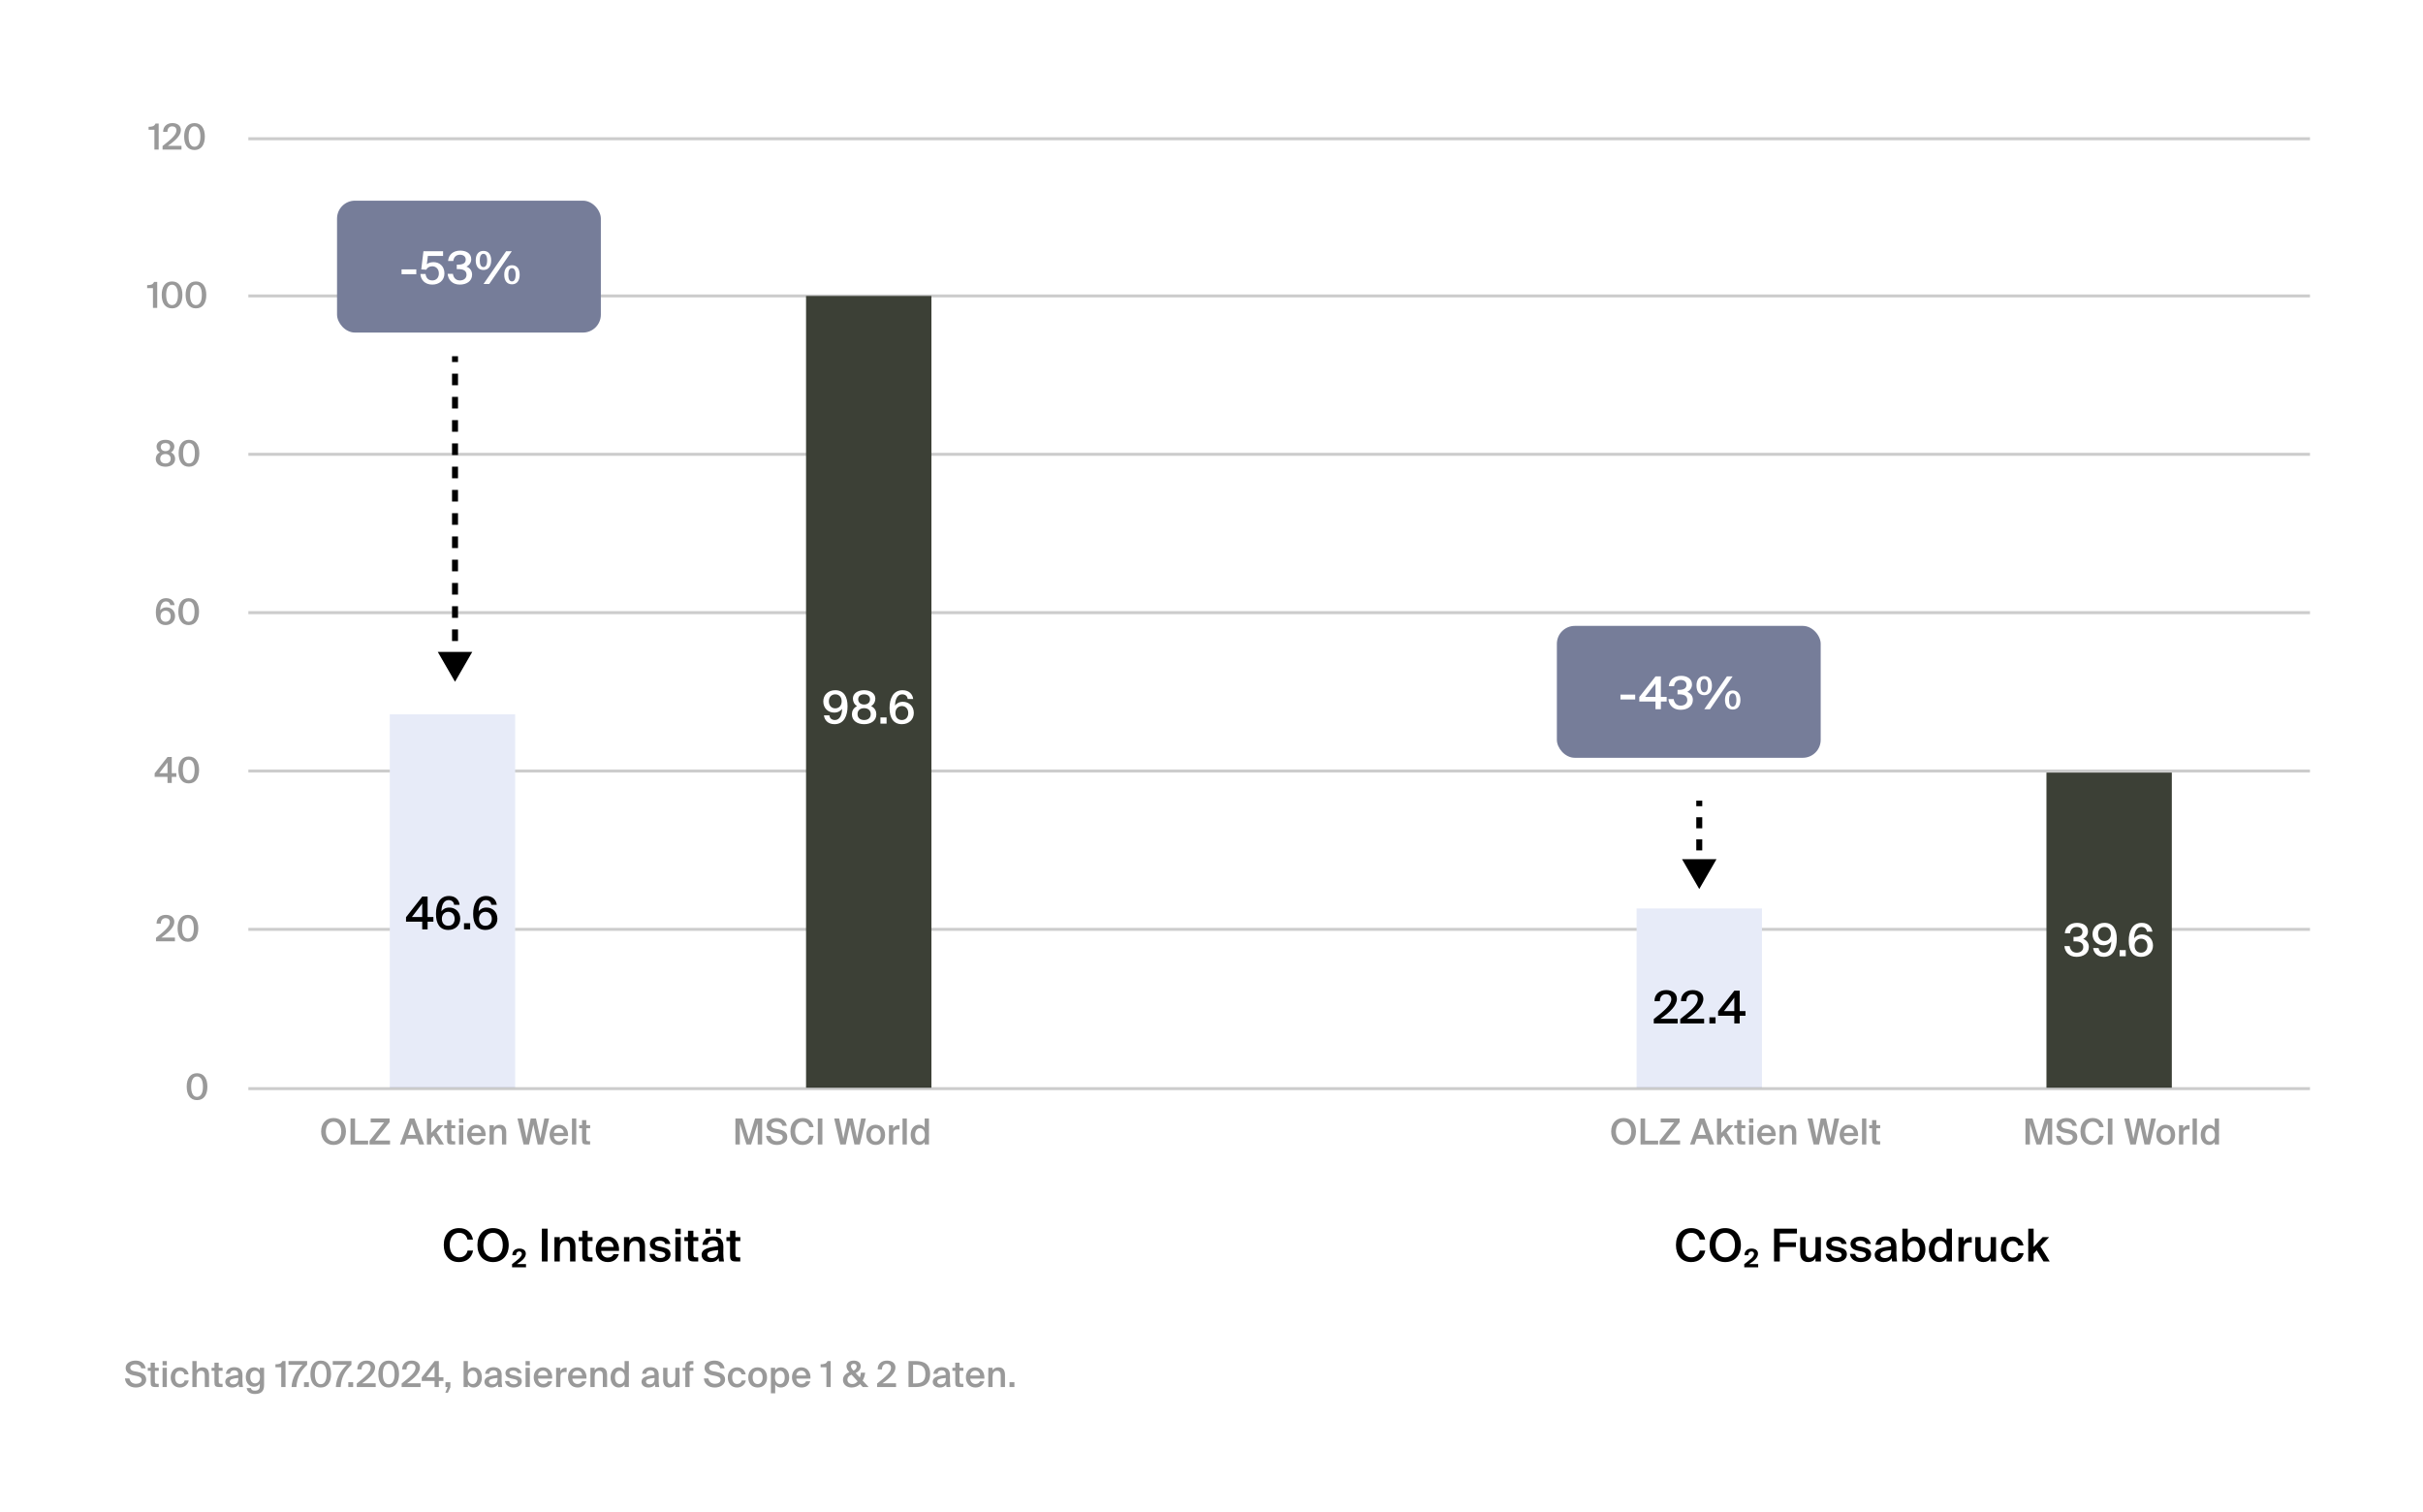 <svg width="811" height="506" viewBox="0 0 811 506" fill="none" xmlns="http://www.w3.org/2000/svg">
<rect width="811" height="506" fill="white"/>
<path opacity="0.4" d="M53.111 50.055H51.682V43.431H49.739V42.447C50.998 42.411 51.611 42.303 52.054 41.355H53.111V50.055ZM57.712 41.199C59.32 41.199 60.544 42.027 60.544 43.503C60.544 45.303 58.816 46.983 56.188 48.807H60.748V50.055H54.412V48.879C57.316 46.611 59.056 45.075 59.056 43.623C59.056 42.783 58.504 42.291 57.652 42.291C56.824 42.291 56.032 42.783 56.032 44.139H54.604C54.58 42.387 55.804 41.199 57.712 41.199ZM65.094 49.107C66.354 49.107 67.074 47.895 67.074 45.699C67.074 43.503 66.354 42.291 65.094 42.291C63.846 42.291 63.126 43.503 63.126 45.699C63.126 47.895 63.846 49.107 65.094 49.107ZM65.094 50.211C62.778 50.211 61.638 48.375 61.638 45.699C61.638 43.035 62.778 41.199 65.094 41.199C67.422 41.199 68.562 43.035 68.562 45.699C68.562 48.375 67.422 50.211 65.094 50.211Z" fill="black"/>
<path opacity="0.4" d="M52.624 103.055H51.196V96.431H49.252V95.447C50.512 95.411 51.124 95.303 51.568 94.355H52.624V103.055ZM57.586 102.107C58.846 102.107 59.566 100.895 59.566 98.699C59.566 96.503 58.846 95.291 57.586 95.291C56.337 95.291 55.617 96.503 55.617 98.699C55.617 100.895 56.337 102.107 57.586 102.107ZM57.586 103.211C55.27 103.211 54.13 101.375 54.13 98.699C54.13 96.035 55.27 94.199 57.586 94.199C59.913 94.199 61.053 96.035 61.053 98.699C61.053 101.375 59.913 103.211 57.586 103.211ZM65.581 102.107C66.841 102.107 67.561 100.895 67.561 98.699C67.561 96.503 66.841 95.291 65.581 95.291C64.332 95.291 63.612 96.503 63.612 98.699C63.612 100.895 64.332 102.107 65.581 102.107ZM65.581 103.211C63.264 103.211 62.124 101.375 62.124 98.699C62.124 96.035 63.264 94.199 65.581 94.199C67.909 94.199 69.049 96.035 69.049 98.699C69.049 101.375 67.909 103.211 65.581 103.211Z" fill="black"/>
<path opacity="0.4" d="M55.378 147.199C57.19 147.199 58.354 148.135 58.354 149.431C58.354 150.175 58.03 150.943 57.238 151.411C58.27 151.939 58.618 152.767 58.618 153.583C58.618 155.299 57.202 156.211 55.378 156.211C53.554 156.211 52.138 155.299 52.138 153.583C52.138 152.767 52.486 151.927 53.518 151.411C52.75 150.979 52.402 150.175 52.402 149.431C52.402 148.135 53.554 147.199 55.378 147.199ZM55.378 151.963C54.31 151.963 53.626 152.563 53.626 153.535C53.626 154.519 54.31 155.107 55.378 155.107C56.446 155.107 57.13 154.519 57.13 153.535C57.13 152.563 56.446 151.963 55.378 151.963ZM56.938 149.611C56.938 148.783 56.326 148.291 55.378 148.291C54.442 148.291 53.806 148.783 53.806 149.611C53.806 150.439 54.442 150.991 55.378 150.991C56.326 150.991 56.938 150.439 56.938 149.611ZM63.247 155.107C64.507 155.107 65.227 153.895 65.227 151.699C65.227 149.503 64.507 148.291 63.247 148.291C61.999 148.291 61.279 149.503 61.279 151.699C61.279 153.895 61.999 155.107 63.247 155.107ZM63.247 156.211C60.931 156.211 59.791 154.375 59.791 151.699C59.791 149.035 60.931 147.199 63.247 147.199C65.575 147.199 66.715 149.035 66.715 151.699C66.715 154.375 65.575 156.211 63.247 156.211Z" fill="black"/>
<path opacity="0.4" d="M53.725 206.259C53.725 207.411 54.433 208.107 55.417 208.107C56.413 208.107 57.121 207.411 57.121 206.259C57.121 205.119 56.413 204.399 55.429 204.399C54.445 204.399 53.725 205.119 53.725 206.259ZM55.513 201.291C54.337 201.291 53.641 202.479 53.617 204.267C54.001 203.715 54.709 203.271 55.705 203.271C57.313 203.271 58.597 204.423 58.597 206.235C58.597 207.975 57.301 209.211 55.429 209.211C53.173 209.211 52.165 207.507 52.165 204.963C52.165 202.455 53.077 200.199 55.621 200.199C57.445 200.199 58.309 201.375 58.429 202.539H56.977C56.881 201.699 56.293 201.291 55.513 201.291ZM63.147 208.107C64.407 208.107 65.127 206.895 65.127 204.699C65.127 202.503 64.407 201.291 63.147 201.291C61.899 201.291 61.179 202.503 61.179 204.699C61.179 206.895 61.899 208.107 63.147 208.107ZM63.147 209.211C60.831 209.211 59.691 207.375 59.691 204.699C59.691 202.035 60.831 200.199 63.147 200.199C65.475 200.199 66.615 202.035 66.615 204.699C66.615 207.375 65.475 209.211 63.147 209.211Z" fill="black"/>
<path opacity="0.4" d="M56.06 255.215L53.324 258.779H56.06V255.215ZM59.024 258.779V260.015H57.488V262.055H56.06V260.015H51.764V258.827L56.072 253.355H57.488V258.779H59.024ZM63.165 261.107C64.425 261.107 65.145 259.895 65.145 257.699C65.145 255.503 64.425 254.291 63.165 254.291C61.917 254.291 61.197 255.503 61.197 257.699C61.197 259.895 61.917 261.107 63.165 261.107ZM63.165 262.211C60.849 262.211 59.709 260.375 59.709 257.699C59.709 255.035 60.849 253.199 63.165 253.199C65.493 253.199 66.633 255.035 66.633 257.699C66.633 260.375 65.493 262.211 63.165 262.211Z" fill="black"/>
<path opacity="0.4" d="M55.513 306.199C57.121 306.199 58.345 307.027 58.345 308.503C58.345 310.303 56.617 311.983 53.989 313.807H58.549V315.055H52.213V313.879C55.117 311.611 56.857 310.075 56.857 308.623C56.857 307.783 56.305 307.291 55.453 307.291C54.625 307.291 53.833 307.783 53.833 309.139H52.405C52.381 307.387 53.605 306.199 55.513 306.199ZM62.895 314.107C64.156 314.107 64.876 312.895 64.876 310.699C64.876 308.503 64.156 307.291 62.895 307.291C61.648 307.291 60.928 308.503 60.928 310.699C60.928 312.895 61.648 314.107 62.895 314.107ZM62.895 315.211C60.58 315.211 59.44 313.375 59.44 310.699C59.44 308.035 60.58 306.199 62.895 306.199C65.224 306.199 66.364 308.035 66.364 310.699C66.364 313.375 65.224 315.211 62.895 315.211Z" fill="black"/>
<path d="M156.5 418.57H158.347C157.893 421.023 156.137 422.416 153.608 422.416C150.398 422.416 148.536 420.129 148.536 416.692C148.536 413.24 150.519 411.045 153.699 411.045C156.137 411.045 157.878 412.438 158.317 414.891H156.47C156.137 413.407 155.062 412.62 153.638 412.62C151.897 412.62 150.519 414.043 150.519 416.692C150.519 419.357 151.867 420.841 153.623 420.841C155.107 420.841 156.167 420.069 156.5 418.57ZM161.775 416.723C161.775 419.387 163.213 420.841 165.03 420.841C166.847 420.841 168.285 419.387 168.285 416.723C168.285 414.058 166.847 412.62 165.03 412.62C163.213 412.62 161.775 414.058 161.775 416.723ZM170.269 416.723C170.269 420.099 168.255 422.416 165.03 422.416C161.805 422.416 159.791 420.099 159.791 416.723C159.791 413.346 161.805 411.045 165.03 411.045C168.255 411.045 170.269 413.346 170.269 416.723ZM173.831 417.889C175.103 417.889 175.996 418.509 175.996 419.599C175.996 420.841 174.876 421.946 173.013 423.082H176.057V424.172H171.393V423.097C173.18 421.734 174.664 420.674 174.664 419.675C174.664 419.13 174.285 418.858 173.786 418.858C173.271 418.858 172.756 419.16 172.771 420.129H171.484C171.439 418.736 172.423 417.889 173.831 417.889ZM183.293 411.242V422.219H181.37V411.242H183.293ZM187.372 414.073V415.209C187.842 414.361 188.705 413.891 189.84 413.891C191.809 413.891 192.611 415.163 192.611 417.101V422.219H190.809V417.54C190.809 416.435 190.643 415.36 189.265 415.36C187.887 415.36 187.372 416.42 187.372 417.889V422.219H185.571V414.073H187.372ZM194.895 414.073V411.923H196.697V414.073H198.332V415.375H196.697V419.811C196.697 420.644 196.894 420.841 197.666 420.841H198.317V422.219H196.985C195.243 422.219 194.895 421.749 194.895 420.084V415.375H193.684V414.073H194.895ZM203.462 422.416C200.798 422.416 199.39 420.417 199.39 418.085C199.39 415.633 200.979 413.891 203.341 413.891C205.885 413.891 207.354 415.92 207.202 418.661H201.222C201.267 419.963 202.176 420.917 203.387 420.917C204.371 420.917 205.022 420.538 205.34 419.781H207.111C206.733 421.083 205.612 422.416 203.462 422.416ZM203.341 415.299C202.342 415.299 201.282 415.935 201.222 417.343H205.37C205.325 416.072 204.447 415.299 203.341 415.299ZM210.656 414.073V415.209C211.125 414.361 211.988 413.891 213.124 413.891C215.092 413.891 215.894 415.163 215.894 417.101V422.219H214.093V417.54C214.093 416.435 213.926 415.36 212.548 415.36C211.171 415.36 210.656 416.42 210.656 417.889V422.219H208.854V414.073H210.656ZM224.356 416.359H222.66C222.479 415.587 221.767 415.269 220.753 415.269C219.935 415.269 219.239 415.602 219.239 416.147C219.239 416.677 219.632 416.98 220.419 417.147L221.525 417.374C223.16 417.737 224.447 418.222 224.447 419.796C224.447 421.492 222.857 422.416 220.965 422.416C218.86 422.416 217.512 421.235 217.346 419.675H219.102C219.254 420.538 219.874 421.053 221.025 421.053C222.024 421.053 222.691 420.659 222.691 420.008C222.691 419.357 222.1 419.054 221.237 418.873L220.011 418.615C218.603 418.328 217.543 417.737 217.543 416.238C217.543 414.8 219.057 413.891 220.874 413.891C222.554 413.891 224.038 414.694 224.356 416.359ZM226.042 411.242H227.844V413.059H226.042V411.242ZM226.042 414.073H227.844V422.219H226.042V414.073ZM230.281 414.073V411.923H232.082V414.073H233.717V415.375H232.082V419.811C232.082 420.644 232.279 420.841 233.051 420.841H233.702V422.219H232.37C230.629 422.219 230.281 421.749 230.281 420.084V415.375H229.069V414.073H230.281ZM240.362 418.676V418.388C237.788 418.63 236.743 418.994 236.743 419.933C236.743 420.644 237.334 421.068 238.242 421.068C239.575 421.068 240.362 420.387 240.362 418.676ZM238.651 413.831C240.68 413.831 242.164 414.709 242.118 417.313C242.118 417.722 242.088 418.691 242.088 419.433C242.088 420.462 242.179 421.537 242.33 422.219H240.68C240.619 421.871 240.559 421.613 240.528 421.053C240.029 421.961 239.045 422.416 237.848 422.416C236.077 422.416 234.835 421.462 234.835 419.978C234.835 417.949 237.334 417.434 240.316 417.131V416.935C240.316 415.572 239.559 415.163 238.56 415.163C237.637 415.163 236.94 415.648 236.895 416.632H235.123C235.244 414.966 236.637 413.831 238.651 413.831ZM236.122 412.922V411.242H237.712V412.922H236.122ZM239.696 411.242H241.285V412.922H239.696V411.242ZM244.349 414.073V411.923H246.151V414.073H247.786V415.375H246.151V419.811C246.151 420.644 246.347 420.841 247.12 420.841H247.771V422.219H246.438C244.697 422.219 244.349 421.749 244.349 420.084V415.375H243.138V414.073H244.349Z" fill="black"/>
<path d="M568.922 418.57H570.769C570.315 421.023 568.559 422.416 566.03 422.416C562.821 422.416 560.958 420.129 560.958 416.692C560.958 413.24 562.942 411.045 566.121 411.045C568.559 411.045 570.3 412.438 570.739 414.891H568.892C568.559 413.407 567.484 412.62 566.061 412.62C564.319 412.62 562.942 414.043 562.942 416.692C562.942 419.357 564.289 420.841 566.045 420.841C567.529 420.841 568.589 420.069 568.922 418.57ZM574.197 416.723C574.197 419.387 575.636 420.841 577.452 420.841C579.269 420.841 580.708 419.387 580.708 416.723C580.708 414.058 579.269 412.62 577.452 412.62C575.636 412.62 574.197 414.058 574.197 416.723ZM582.691 416.723C582.691 420.099 580.677 422.416 577.452 422.416C574.227 422.416 572.214 420.099 572.214 416.723C572.214 413.346 574.227 411.045 577.452 411.045C580.677 411.045 582.691 413.346 582.691 416.723ZM586.253 417.889C587.525 417.889 588.418 418.509 588.418 419.599C588.418 420.841 587.298 421.946 585.436 423.082H588.479V424.172H583.816V423.097C585.602 421.734 587.086 420.674 587.086 419.675C587.086 419.13 586.707 418.858 586.208 418.858C585.693 418.858 585.178 419.16 585.193 420.129H583.906C583.861 418.736 584.845 417.889 586.253 417.889ZM593.792 422.219V411.242H601.453V412.847H595.715V415.784H601.12V417.374H595.715V422.219H593.792ZM607.662 422.219V421.098C607.193 421.946 606.36 422.416 605.255 422.416C603.317 422.416 602.53 421.144 602.53 419.206V414.073H604.331V418.767C604.331 419.872 604.483 420.947 605.83 420.947C607.178 420.947 607.662 419.887 607.662 418.418V414.073H609.464V422.219H607.662ZM618.078 416.359H616.383C616.201 415.587 615.489 415.269 614.475 415.269C613.657 415.269 612.961 415.602 612.961 416.147C612.961 416.677 613.355 416.98 614.142 417.147L615.247 417.374C616.882 417.737 618.169 418.222 618.169 419.796C618.169 421.492 616.58 422.416 614.687 422.416C612.582 422.416 611.235 421.235 611.068 419.675H612.825C612.976 420.538 613.597 421.053 614.748 421.053C615.747 421.053 616.413 420.659 616.413 420.008C616.413 419.357 615.823 419.054 614.96 418.873L613.733 418.615C612.325 418.328 611.265 417.737 611.265 416.238C611.265 414.8 612.779 413.891 614.596 413.891C616.277 413.891 617.761 414.694 618.078 416.359ZM626.199 416.359H624.504C624.322 415.587 623.61 415.269 622.596 415.269C621.778 415.269 621.082 415.602 621.082 416.147C621.082 416.677 621.476 416.98 622.263 417.147L623.368 417.374C625.003 417.737 626.29 418.222 626.29 419.796C626.29 421.492 624.701 422.416 622.808 422.416C620.703 422.416 619.356 421.235 619.189 419.675H620.946C621.097 420.538 621.718 421.053 622.868 421.053C623.868 421.053 624.534 420.659 624.534 420.008C624.534 419.357 623.943 419.054 623.08 418.873L621.854 418.615C620.446 418.328 619.386 417.737 619.386 416.238C619.386 414.8 620.9 413.891 622.717 413.891C624.398 413.891 625.881 414.694 626.199 416.359ZM633.001 418.676V418.388C630.427 418.63 629.383 418.994 629.383 419.933C629.383 420.644 629.973 421.068 630.882 421.068C632.214 421.068 633.001 420.387 633.001 418.676ZM631.29 413.831C633.319 413.831 634.803 414.709 634.758 417.313C634.758 417.722 634.727 418.691 634.727 419.433C634.727 420.462 634.818 421.537 634.97 422.219H633.319C633.259 421.871 633.198 421.613 633.168 421.053C632.668 421.961 631.684 422.416 630.488 422.416C628.717 422.416 627.475 421.462 627.475 419.978C627.475 417.949 629.973 417.434 632.956 417.131V416.935C632.956 415.572 632.199 415.163 631.2 415.163C630.276 415.163 629.58 415.648 629.534 416.632H627.763C627.884 414.966 629.277 413.831 631.29 413.831ZM638.457 418.146C638.457 420.023 639.381 420.947 640.562 420.947C641.818 420.947 642.575 419.872 642.575 418.146C642.575 416.435 641.818 415.36 640.562 415.36C639.381 415.36 638.457 416.268 638.457 418.146ZM636.731 411.242H638.533V415.163C639.017 414.361 639.865 413.891 640.955 413.891C642.939 413.891 644.453 415.542 644.453 418.146C644.453 420.765 642.939 422.416 640.955 422.416C639.865 422.416 639.017 421.946 638.533 421.144V422.219H636.731V411.242ZM651.528 415.163V411.242H653.329V422.219H651.528V421.144C651.043 421.946 650.195 422.416 649.105 422.416C647.122 422.416 645.608 420.765 645.608 418.146C645.608 415.542 647.122 413.891 649.105 413.891C650.195 413.891 651.043 414.361 651.528 415.163ZM651.603 418.146C651.603 416.268 650.68 415.36 649.499 415.36C648.242 415.36 647.485 416.435 647.485 418.146C647.485 419.872 648.242 420.947 649.499 420.947C650.68 420.947 651.603 420.023 651.603 418.146ZM659.967 414.088V415.905C659.665 415.875 659.377 415.86 659.104 415.86C657.969 415.86 657.318 416.314 657.318 417.949V422.219H655.516V414.073H657.288V415.527C657.727 414.618 658.514 414.073 659.498 414.058C659.634 414.058 659.831 414.073 659.967 414.088ZM666.283 422.219V421.098C665.814 421.946 664.981 422.416 663.876 422.416C661.938 422.416 661.15 421.144 661.15 419.206V414.073H662.952V418.767C662.952 419.872 663.104 420.947 664.451 420.947C665.799 420.947 666.283 419.887 666.283 418.418V414.073H668.085V422.219H666.283ZM673.671 413.891C675.488 413.891 676.972 415.042 677.275 416.859H675.518C675.367 415.996 674.701 415.39 673.626 415.39C672.49 415.39 671.582 416.223 671.582 418.146C671.582 420.084 672.505 420.917 673.626 420.917C674.534 420.917 675.352 420.523 675.579 419.433H677.335C676.972 421.341 675.382 422.416 673.596 422.416C671.173 422.416 669.72 420.584 669.72 418.161C669.72 415.739 671.188 413.891 673.671 413.891ZM678.873 411.242H680.675V417.343L683.688 414.073H685.853L682.946 417.177L686.065 422.219H683.976L681.72 418.494L680.675 419.615V422.219H678.873V411.242Z" fill="black"/>
<path opacity="0.4" d="M65.947 367.107C67.207 367.107 67.927 365.895 67.927 363.699C67.927 361.503 67.207 360.291 65.947 360.291C64.699 360.291 63.979 361.503 63.979 363.699C63.979 365.895 64.699 367.107 65.947 367.107ZM65.947 368.211C63.631 368.211 62.491 366.375 62.491 363.699C62.491 361.035 63.631 359.199 65.947 359.199C68.275 359.199 69.415 361.035 69.415 363.699C69.415 366.375 68.275 368.211 65.947 368.211Z" fill="black"/>
<path opacity="0.4" d="M109.059 378.699C109.059 380.811 110.199 381.963 111.639 381.963C113.079 381.963 114.219 380.811 114.219 378.699C114.219 376.587 113.079 375.447 111.639 375.447C110.199 375.447 109.059 376.587 109.059 378.699ZM115.791 378.699C115.791 381.375 114.195 383.211 111.639 383.211C109.083 383.211 107.487 381.375 107.487 378.699C107.487 376.023 109.083 374.199 111.639 374.199C114.195 374.199 115.791 376.023 115.791 378.699ZM118.842 374.355V381.771H123.222V383.055H117.318V374.355H118.842ZM130.403 374.355V375.591L125.543 381.735H130.547V383.055H123.683V381.819L128.555 375.675H124.067V374.355H130.403ZM133.865 383.055L137.105 374.355H138.713L141.977 383.055H140.309L139.625 381.123H136.097L135.425 383.055H133.865ZM137.849 376.119L136.541 379.851H139.169L137.849 376.119ZM142.898 374.355H144.326V379.191L146.714 376.599H148.43L146.126 379.059L148.598 383.055H146.942L145.154 380.103L144.326 380.991V383.055H142.898V374.355ZM149.644 376.599V374.895H151.072V376.599H152.368V377.631H151.072V381.147C151.072 381.807 151.228 381.963 151.84 381.963H152.356V383.055H151.3C149.92 383.055 149.644 382.683 149.644 381.363V377.631H148.684V376.599H149.644ZM153.638 374.355H155.066V375.795H153.638V374.355ZM153.638 376.599H155.066V383.055H153.638V376.599ZM159.589 383.211C157.477 383.211 156.361 381.627 156.361 379.779C156.361 377.835 157.621 376.455 159.493 376.455C161.509 376.455 162.673 378.063 162.553 380.235H157.813C157.849 381.267 158.569 382.023 159.529 382.023C160.309 382.023 160.825 381.723 161.077 381.123H162.481C162.181 382.155 161.293 383.211 159.589 383.211ZM159.493 377.571C158.701 377.571 157.861 378.075 157.813 379.191H161.101C161.065 378.183 160.369 377.571 159.493 377.571ZM165.29 376.599V377.499C165.662 376.827 166.346 376.455 167.246 376.455C168.806 376.455 169.442 377.463 169.442 378.999V383.055H168.014V379.347C168.014 378.471 167.882 377.619 166.79 377.619C165.698 377.619 165.29 378.459 165.29 379.623V383.055H163.862V376.599H165.29ZM179.394 374.355L180.882 381.087L182.202 374.355H183.798L181.77 383.055H179.97L178.506 376.383L177.066 383.055H175.242L173.202 374.355H174.858L176.25 381.075L177.63 374.355H179.394ZM187.175 383.211C185.063 383.211 183.947 381.627 183.947 379.779C183.947 377.835 185.207 376.455 187.079 376.455C189.095 376.455 190.259 378.063 190.139 380.235H185.399C185.435 381.267 186.155 382.023 187.115 382.023C187.895 382.023 188.411 381.723 188.663 381.123H190.067C189.767 382.155 188.879 383.211 187.175 383.211ZM187.079 377.571C186.287 377.571 185.447 378.075 185.399 379.191H188.687C188.651 378.183 187.955 377.571 187.079 377.571ZM192.876 374.355V383.055H191.448V374.355H192.876ZM194.807 376.599V374.895H196.235V376.599H197.531V377.631H196.235V381.147C196.235 381.807 196.391 381.963 197.003 381.963H197.519V383.055H196.463C195.083 383.055 194.807 382.683 194.807 381.363V377.631H193.847V376.599H194.807Z" fill="black"/>
<path opacity="0.4" d="M45.623 460.498L44.568 460.294C43.2 460.018 42.059 459.31 42.059 457.834C42.059 456.202 43.752 455.386 45.347 455.386C47.063 455.386 48.407 456.166 48.755 457.978H47.279C47.028 456.934 46.115 456.634 45.264 456.634C44.592 456.634 43.596 456.934 43.596 457.786C43.596 458.458 44.148 458.794 44.892 458.938L45.959 459.142C47.483 459.442 48.935 459.994 48.935 461.746C48.935 463.498 47.196 464.398 45.48 464.398C43.416 464.398 41.999 463.27 41.819 461.362H43.319C43.584 462.55 44.352 463.15 45.551 463.15C46.584 463.15 47.411 462.682 47.411 461.842C47.411 460.954 46.452 460.654 45.623 460.498ZM50.417 457.786V456.082H51.845V457.786H53.141V458.818H51.845V462.334C51.845 462.994 52.001 463.15 52.613 463.15H53.129V464.242H52.073C50.693 464.242 50.417 463.87 50.417 462.55V458.818H49.457V457.786H50.417ZM54.411 455.542H55.839V456.982H54.411V455.542ZM54.411 457.786H55.839V464.242H54.411V457.786ZM60.266 457.642C61.706 457.642 62.882 458.554 63.122 459.994H61.73C61.61 459.31 61.082 458.83 60.23 458.83C59.33 458.83 58.61 459.49 58.61 461.014C58.61 462.55 59.342 463.21 60.23 463.21C60.95 463.21 61.598 462.898 61.778 462.034H63.17C62.882 463.546 61.622 464.398 60.206 464.398C58.286 464.398 57.134 462.946 57.134 461.026C57.134 459.106 58.298 457.642 60.266 457.642ZM65.817 455.542V458.686C66.189 458.014 66.873 457.642 67.773 457.642C69.333 457.642 69.969 458.65 69.969 460.186V464.242H68.541V460.534C68.541 459.658 68.409 458.806 67.317 458.806C66.225 458.806 65.817 459.646 65.817 460.81V464.242H64.389V455.542H65.817ZM71.779 457.786V456.082H73.207V457.786H74.504V458.818H73.207V462.334C73.207 462.994 73.364 463.15 73.975 463.15H74.492V464.242H73.436C72.055 464.242 71.779 463.87 71.779 462.55V458.818H70.82V457.786H71.779ZM79.77 461.434V461.206C77.73 461.398 76.902 461.686 76.902 462.43C76.902 462.994 77.37 463.33 78.09 463.33C79.146 463.33 79.77 462.79 79.77 461.434ZM78.414 457.594C80.022 457.594 81.198 458.29 81.162 460.354C81.162 460.678 81.138 461.446 81.138 462.034C81.138 462.85 81.21 463.702 81.33 464.242H80.022C79.974 463.966 79.926 463.762 79.902 463.318C79.506 464.038 78.726 464.398 77.778 464.398C76.374 464.398 75.39 463.642 75.39 462.466C75.39 460.858 77.37 460.45 79.734 460.21V460.054C79.734 458.974 79.134 458.65 78.342 458.65C77.61 458.65 77.058 459.034 77.022 459.814H75.618C75.714 458.494 76.818 457.594 78.414 457.594ZM86.962 458.65V457.786H88.39V463.594C88.39 465.706 87.322 466.57 85.318 466.57C83.902 466.57 82.774 466.006 82.558 464.59H83.974C84.106 465.19 84.502 465.442 85.354 465.442C86.626 465.442 86.962 464.722 86.962 463.882V463.126C86.578 463.762 85.906 464.134 85.042 464.134C83.47 464.134 82.27 462.898 82.27 460.882C82.27 458.866 83.47 457.642 85.042 457.642C85.906 457.642 86.578 458.014 86.962 458.65ZM87.022 460.882C87.022 459.442 86.29 458.782 85.354 458.782C84.358 458.782 83.758 459.586 83.758 460.882C83.758 462.202 84.358 463.006 85.354 463.006C86.29 463.006 87.022 462.334 87.022 460.882ZM95.565 464.242H94.137V457.618H92.193V456.634C93.453 456.598 94.065 456.49 94.509 455.542H95.565V464.242ZM96.554 456.802V455.542H102.806V456.802C100.586 458.902 99.398 461.05 99.206 464.242H97.586C97.742 461.182 99.266 458.65 101.294 456.802H96.554ZM103.384 464.242H101.752V462.61H103.384V464.242ZM107.352 463.294C108.612 463.294 109.332 462.082 109.332 459.886C109.332 457.69 108.612 456.478 107.352 456.478C106.104 456.478 105.384 457.69 105.384 459.886C105.384 462.082 106.104 463.294 107.352 463.294ZM107.352 464.398C105.036 464.398 103.896 462.562 103.896 459.886C103.896 457.222 105.036 455.386 107.352 455.386C109.68 455.386 110.82 457.222 110.82 459.886C110.82 462.562 109.68 464.398 107.352 464.398ZM111.375 456.802V455.542H117.627V456.802C115.407 458.902 114.219 461.05 114.027 464.242H112.407C112.563 461.182 114.087 458.65 116.115 456.802H111.375ZM118.205 464.242H116.573V462.61H118.205V464.242ZM122.715 455.386C124.323 455.386 125.547 456.214 125.547 457.69C125.547 459.49 123.819 461.17 121.191 462.994H125.751V464.242H119.415V463.066C122.319 460.798 124.059 459.262 124.059 457.81C124.059 456.97 123.507 456.478 122.655 456.478C121.827 456.478 121.035 456.97 121.035 458.326H119.607C119.583 456.574 120.807 455.386 122.715 455.386ZM130.098 463.294C131.358 463.294 132.078 462.082 132.078 459.886C132.078 457.69 131.358 456.478 130.098 456.478C128.85 456.478 128.13 457.69 128.13 459.886C128.13 462.082 128.85 463.294 130.098 463.294ZM130.098 464.398C127.782 464.398 126.642 462.562 126.642 459.886C126.642 457.222 127.782 455.386 130.098 455.386C132.426 455.386 133.566 457.222 133.566 459.886C133.566 462.562 132.426 464.398 130.098 464.398ZM137.733 455.386C139.341 455.386 140.565 456.214 140.565 457.69C140.565 459.49 138.837 461.17 136.209 462.994H140.769V464.242H134.433V463.066C137.337 460.798 139.077 459.262 139.077 457.81C139.077 456.97 138.525 456.478 137.673 456.478C136.845 456.478 136.053 456.97 136.053 458.326H134.625C134.601 456.574 135.825 455.386 137.733 455.386ZM145.454 457.402L142.718 460.966H145.454V457.402ZM148.418 460.966V462.202H146.882V464.242H145.454V462.202H141.158V461.014L145.466 455.542H146.882V460.966H148.418ZM149.107 464.242V462.61H150.739V464.362L149.899 466.138H149.047L149.839 464.242H149.107ZM156.543 461.014C156.543 462.502 157.275 463.234 158.211 463.234C159.207 463.234 159.807 462.382 159.807 461.014C159.807 459.658 159.207 458.806 158.211 458.806C157.275 458.806 156.543 459.526 156.543 461.014ZM155.175 455.542H156.603V458.65C156.987 458.014 157.659 457.642 158.523 457.642C160.095 457.642 161.295 458.95 161.295 461.014C161.295 463.09 160.095 464.398 158.523 464.398C157.659 464.398 156.987 464.026 156.603 463.39V464.242H155.175V455.542ZM166.522 461.434V461.206C164.482 461.398 163.654 461.686 163.654 462.43C163.654 462.994 164.122 463.33 164.842 463.33C165.898 463.33 166.522 462.79 166.522 461.434ZM165.166 457.594C166.774 457.594 167.95 458.29 167.914 460.354C167.914 460.678 167.89 461.446 167.89 462.034C167.89 462.85 167.962 463.702 168.082 464.242H166.774C166.726 463.966 166.678 463.762 166.654 463.318C166.258 464.038 165.478 464.398 164.53 464.398C163.126 464.398 162.142 463.642 162.142 462.466C162.142 460.858 164.122 460.45 166.486 460.21V460.054C166.486 458.974 165.886 458.65 165.094 458.65C164.362 458.65 163.81 459.034 163.774 459.814H162.37C162.466 458.494 163.57 457.594 165.166 457.594ZM174.578 459.598H173.234C173.09 458.986 172.526 458.734 171.722 458.734C171.074 458.734 170.522 458.998 170.522 459.43C170.522 459.85 170.834 460.09 171.458 460.222L172.334 460.402C173.63 460.69 174.65 461.074 174.65 462.322C174.65 463.666 173.39 464.398 171.89 464.398C170.222 464.398 169.154 463.462 169.022 462.226H170.414C170.534 462.91 171.026 463.318 171.938 463.318C172.73 463.318 173.258 463.006 173.258 462.49C173.258 461.974 172.79 461.734 172.106 461.59L171.134 461.386C170.018 461.158 169.178 460.69 169.178 459.502C169.178 458.362 170.378 457.642 171.818 457.642C173.15 457.642 174.326 458.278 174.578 459.598ZM175.914 455.542H177.342V456.982H175.914V455.542ZM175.914 457.786H177.342V464.242H175.914V457.786ZM181.865 464.398C179.753 464.398 178.637 462.814 178.637 460.966C178.637 459.022 179.897 457.642 181.769 457.642C183.785 457.642 184.949 459.25 184.829 461.422H180.089C180.125 462.454 180.845 463.21 181.805 463.21C182.585 463.21 183.101 462.91 183.353 462.31H184.757C184.457 463.342 183.569 464.398 181.865 464.398ZM181.769 458.758C180.977 458.758 180.137 459.262 180.089 460.378H183.377C183.341 459.37 182.645 458.758 181.769 458.758ZM189.666 457.798V459.238C189.426 459.214 189.198 459.202 188.982 459.202C188.082 459.202 187.566 459.562 187.566 460.858V464.242H186.138V457.786H187.542V458.938C187.89 458.218 188.514 457.786 189.294 457.774C189.402 457.774 189.558 457.786 189.666 457.798ZM193.344 464.398C191.232 464.398 190.116 462.814 190.116 460.966C190.116 459.022 191.376 457.642 193.248 457.642C195.264 457.642 196.428 459.25 196.308 461.422H191.568C191.604 462.454 192.324 463.21 193.284 463.21C194.064 463.21 194.58 462.91 194.832 462.31H196.236C195.936 463.342 195.048 464.398 193.344 464.398ZM193.248 458.758C192.456 458.758 191.616 459.262 191.568 460.378H194.856C194.82 459.37 194.124 458.758 193.248 458.758ZM199.045 457.786V458.686C199.417 458.014 200.101 457.642 201.001 457.642C202.561 457.642 203.197 458.65 203.197 460.186V464.242H201.769V460.534C201.769 459.658 201.637 458.806 200.545 458.806C199.453 458.806 199.045 459.646 199.045 460.81V464.242H197.617V457.786H199.045ZM209.051 458.65V455.542H210.479V464.242H209.051V463.39C208.667 464.026 207.995 464.398 207.131 464.398C205.559 464.398 204.359 463.09 204.359 461.014C204.359 458.95 205.559 457.642 207.131 457.642C207.995 457.642 208.667 458.014 209.051 458.65ZM209.111 461.014C209.111 459.526 208.379 458.806 207.443 458.806C206.447 458.806 205.847 459.658 205.847 461.014C205.847 462.382 206.447 463.234 207.443 463.234C208.379 463.234 209.111 462.502 209.111 461.014ZM219.094 461.434V461.206C217.054 461.398 216.226 461.686 216.226 462.43C216.226 462.994 216.694 463.33 217.414 463.33C218.47 463.33 219.094 462.79 219.094 461.434ZM217.738 457.594C219.346 457.594 220.522 458.29 220.486 460.354C220.486 460.678 220.462 461.446 220.462 462.034C220.462 462.85 220.534 463.702 220.654 464.242H219.346C219.298 463.966 219.25 463.762 219.226 463.318C218.83 464.038 218.05 464.398 217.102 464.398C215.698 464.398 214.714 463.642 214.714 462.466C214.714 460.858 216.694 460.45 219.058 460.21V460.054C219.058 458.974 218.458 458.65 217.666 458.65C216.934 458.65 216.382 459.034 216.346 459.814H214.942C215.038 458.494 216.142 457.594 217.738 457.594ZM226.034 464.242V463.354C225.662 464.026 225.002 464.398 224.126 464.398C222.59 464.398 221.966 463.39 221.966 461.854V457.786H223.394V461.506C223.394 462.382 223.514 463.234 224.582 463.234C225.65 463.234 226.034 462.394 226.034 461.23V457.786H227.462V464.242H226.034ZM229.381 457.786V457.39C229.381 455.878 229.957 455.542 231.517 455.542H232.081V456.634H231.673C230.965 456.634 230.809 456.766 230.809 457.438V457.786H232.081V458.818H230.809V464.242H229.381V458.818H228.481V457.786H229.381ZM239.386 460.498L238.33 460.294C236.962 460.018 235.822 459.31 235.822 457.834C235.822 456.202 237.514 455.386 239.11 455.386C240.826 455.386 242.17 456.166 242.518 457.978H241.042C240.79 456.934 239.878 456.634 239.026 456.634C238.354 456.634 237.358 456.934 237.358 457.786C237.358 458.458 237.91 458.794 238.654 458.938L239.722 459.142C241.246 459.442 242.698 459.994 242.698 461.746C242.698 463.498 240.958 464.398 239.242 464.398C237.178 464.398 235.762 463.27 235.582 461.362H237.082C237.346 462.55 238.114 463.15 239.314 463.15C240.346 463.15 241.174 462.682 241.174 461.842C241.174 460.954 240.214 460.654 239.386 460.498ZM246.734 457.642C248.174 457.642 249.35 458.554 249.59 459.994H248.198C248.078 459.31 247.55 458.83 246.698 458.83C245.798 458.83 245.078 459.49 245.078 461.014C245.078 462.55 245.81 463.21 246.698 463.21C247.418 463.21 248.066 462.898 248.246 462.034H249.638C249.35 463.546 248.09 464.398 246.674 464.398C244.754 464.398 243.602 462.946 243.602 461.026C243.602 459.106 244.766 457.642 246.734 457.642ZM253.592 463.234C254.54 463.234 255.26 462.514 255.26 461.026C255.26 459.538 254.54 458.806 253.592 458.806C252.644 458.806 251.924 459.538 251.924 461.026C251.924 462.514 252.644 463.234 253.592 463.234ZM253.592 457.642C255.212 457.642 256.736 458.698 256.736 461.026C256.736 463.354 255.212 464.398 253.592 464.398C251.972 464.398 250.448 463.354 250.448 461.026C250.448 458.698 251.972 457.642 253.592 457.642ZM259.4 461.014C259.4 462.502 260.132 463.234 261.068 463.234C262.064 463.234 262.664 462.382 262.664 461.014C262.664 459.658 262.064 458.806 261.068 458.806C260.132 458.806 259.4 459.526 259.4 461.014ZM258.032 457.786H259.46V458.65C259.844 458.014 260.516 457.642 261.38 457.642C262.952 457.642 264.152 458.95 264.152 461.014C264.152 463.09 262.952 464.398 261.38 464.398C260.516 464.398 259.844 464.026 259.46 463.39V466.342H258.032V457.786ZM268.307 464.398C266.195 464.398 265.079 462.814 265.079 460.966C265.079 459.022 266.339 457.642 268.211 457.642C270.227 457.642 271.391 459.25 271.271 461.422H266.531C266.567 462.454 267.287 463.21 268.247 463.21C269.027 463.21 269.543 462.91 269.795 462.31H271.199C270.899 463.342 270.011 464.398 268.307 464.398ZM268.211 458.758C267.419 458.758 266.579 459.262 266.531 460.378H269.819C269.783 459.37 269.087 458.758 268.211 458.758ZM278.034 464.242H276.606V457.618H274.662V456.634C275.922 456.598 276.534 456.49 276.978 455.542H278.034V464.242ZM285.053 464.398C283.301 464.398 282.149 463.282 282.149 461.83C282.149 460.51 283.121 459.67 284.261 459.262C283.709 458.614 283.337 457.966 283.337 457.282C283.337 456.118 284.369 455.386 285.761 455.386C286.865 455.386 288.089 455.878 288.089 457.306C288.089 458.314 287.369 459.106 286.409 459.55L287.801 461.05C287.993 460.546 288.101 459.982 288.137 459.43H289.577C289.481 460.33 289.205 461.254 288.737 462.07L290.741 464.242H288.785L287.861 463.234C287.141 463.942 286.205 464.398 285.053 464.398ZM285.305 463.234C285.989 463.234 286.589 462.886 287.057 462.346L285.017 460.102C284.129 460.438 283.637 460.99 283.637 461.746C283.637 462.658 284.261 463.234 285.305 463.234ZM284.825 457.246C284.825 457.75 285.233 458.278 285.665 458.734L285.677 458.746C286.409 458.422 286.733 457.894 286.733 457.354C286.733 456.766 286.301 456.466 285.773 456.466C285.269 456.466 284.825 456.754 284.825 457.246ZM296.882 455.386C298.49 455.386 299.714 456.214 299.714 457.69C299.714 459.49 297.986 461.17 295.358 462.994H299.918V464.242H293.582V463.066C296.486 460.798 298.226 459.262 298.226 457.81C298.226 456.97 297.674 456.478 296.822 456.478C295.994 456.478 295.202 456.97 295.202 458.326H293.774C293.75 456.574 294.974 455.386 296.882 455.386ZM309.742 459.886C309.742 457.138 308.062 456.766 306.394 456.766H305.614V463.018H306.394C308.062 463.018 309.742 462.646 309.742 459.886ZM304.09 455.542H306.466C309.226 455.542 311.326 456.49 311.326 459.886C311.326 463.282 309.226 464.242 306.466 464.242H304.09V455.542ZM316.571 461.434V461.206C314.531 461.398 313.703 461.686 313.703 462.43C313.703 462.994 314.171 463.33 314.891 463.33C315.947 463.33 316.571 462.79 316.571 461.434ZM315.215 457.594C316.823 457.594 317.999 458.29 317.963 460.354C317.963 460.678 317.939 461.446 317.939 462.034C317.939 462.85 318.011 463.702 318.131 464.242H316.823C316.775 463.966 316.727 463.762 316.703 463.318C316.307 464.038 315.527 464.398 314.579 464.398C313.175 464.398 312.191 463.642 312.191 462.466C312.191 460.858 314.171 460.45 316.535 460.21V460.054C316.535 458.974 315.935 458.65 315.143 458.65C314.411 458.65 313.859 459.034 313.823 459.814H312.419C312.515 458.494 313.619 457.594 315.215 457.594ZM319.731 457.786V456.082H321.159V457.786H322.455V458.818H321.159V462.334C321.159 462.994 321.315 463.15 321.927 463.15H322.443V464.242H321.387C320.007 464.242 319.731 463.87 319.731 462.55V458.818H318.771V457.786H319.731ZM326.522 464.398C324.41 464.398 323.294 462.814 323.294 460.966C323.294 459.022 324.554 457.642 326.426 457.642C328.442 457.642 329.606 459.25 329.486 461.422H324.746C324.782 462.454 325.502 463.21 326.462 463.21C327.242 463.21 327.758 462.91 328.01 462.31H329.414C329.114 463.342 328.226 464.398 326.522 464.398ZM326.426 458.758C325.634 458.758 324.794 459.262 324.746 460.378H328.034C327.998 459.37 327.302 458.758 326.426 458.758ZM332.223 457.786V458.686C332.595 458.014 333.279 457.642 334.179 457.642C335.739 457.642 336.375 458.65 336.375 460.186V464.242H334.947V460.534C334.947 459.658 334.815 458.806 333.723 458.806C332.631 458.806 332.223 459.646 332.223 460.81V464.242H330.795V457.786H332.223ZM339.527 464.242H337.895V462.61H339.527V464.242Z" fill="black"/>
<path opacity="0.4" d="M540.849 378.699C540.849 380.811 541.989 381.963 543.429 381.963C544.869 381.963 546.009 380.811 546.009 378.699C546.009 376.587 544.869 375.447 543.429 375.447C541.989 375.447 540.849 376.587 540.849 378.699ZM547.581 378.699C547.581 381.375 545.985 383.211 543.429 383.211C540.873 383.211 539.277 381.375 539.277 378.699C539.277 376.023 540.873 374.199 543.429 374.199C545.985 374.199 547.581 376.023 547.581 378.699ZM550.632 374.355V381.771H555.012V383.055H549.108V374.355H550.632ZM562.193 374.355V375.591L557.333 381.735H562.337V383.055H555.473V381.819L560.345 375.675H555.857V374.355H562.193ZM565.654 383.055L568.894 374.355H570.502L573.766 383.055H572.098L571.414 381.123H567.886L567.214 383.055H565.654ZM569.638 376.119L568.33 379.851H570.958L569.638 376.119ZM574.688 374.355H576.116V379.191L578.504 376.599H580.22L577.916 379.059L580.388 383.055H578.732L576.944 380.103L576.116 380.991V383.055H574.688V374.355ZM581.434 376.599V374.895H582.862V376.599H584.158V377.631H582.862V381.147C582.862 381.807 583.018 381.963 583.63 381.963H584.146V383.055H583.09C581.71 383.055 581.434 382.683 581.434 381.363V377.631H580.474V376.599H581.434ZM585.428 374.355H586.856V375.795H585.428V374.355ZM585.428 376.599H586.856V383.055H585.428V376.599ZM591.379 383.211C589.267 383.211 588.151 381.627 588.151 379.779C588.151 377.835 589.411 376.455 591.283 376.455C593.299 376.455 594.463 378.063 594.343 380.235H589.603C589.639 381.267 590.359 382.023 591.319 382.023C592.099 382.023 592.615 381.723 592.867 381.123H594.271C593.971 382.155 593.083 383.211 591.379 383.211ZM591.283 377.571C590.491 377.571 589.651 378.075 589.603 379.191H592.891C592.855 378.183 592.159 377.571 591.283 377.571ZM597.08 376.599V377.499C597.452 376.827 598.136 376.455 599.036 376.455C600.596 376.455 601.232 377.463 601.232 378.999V383.055H599.804V379.347C599.804 378.471 599.672 377.619 598.58 377.619C597.488 377.619 597.08 378.459 597.08 379.623V383.055H595.652V376.599H597.08ZM611.184 374.355L612.672 381.087L613.992 374.355H615.588L613.56 383.055H611.76L610.296 376.383L608.856 383.055H607.032L604.992 374.355H606.648L608.04 381.075L609.42 374.355H611.184ZM618.964 383.211C616.852 383.211 615.736 381.627 615.736 379.779C615.736 377.835 616.996 376.455 618.868 376.455C620.884 376.455 622.048 378.063 621.928 380.235H617.188C617.224 381.267 617.944 382.023 618.904 382.023C619.684 382.023 620.2 381.723 620.452 381.123H621.856C621.556 382.155 620.668 383.211 618.964 383.211ZM618.868 377.571C618.076 377.571 617.236 378.075 617.188 379.191H620.476C620.44 378.183 619.744 377.571 618.868 377.571ZM624.666 374.355V383.055H623.238V374.355H624.666ZM626.597 376.599V374.895H628.025V376.599H629.321V377.631H628.025V381.147C628.025 381.807 628.181 381.963 628.793 381.963H629.309V383.055H628.253C626.873 383.055 626.597 382.683 626.597 381.363V377.631H625.637V376.599H626.597Z" fill="black"/>
<path opacity="0.4" d="M251.395 383.055H249.847L247.639 376.011V383.055H246.151V374.355H248.515L250.627 381.291L252.727 374.355H255.091V383.055H253.603V376.011L251.395 383.055ZM260.199 379.311L259.143 379.107C257.775 378.831 256.635 378.123 256.635 376.647C256.635 375.015 258.327 374.199 259.923 374.199C261.639 374.199 262.983 374.979 263.331 376.791H261.855C261.603 375.747 260.691 375.447 259.839 375.447C259.167 375.447 258.171 375.747 258.171 376.599C258.171 377.271 258.723 377.607 259.467 377.751L260.535 377.955C262.059 378.255 263.511 378.807 263.511 380.559C263.511 382.311 261.771 383.211 260.055 383.211C257.991 383.211 256.575 382.083 256.395 380.175H257.895C258.159 381.363 258.927 381.963 260.127 381.963C261.159 381.963 261.987 381.495 261.987 380.655C261.987 379.767 261.027 379.467 260.199 379.311ZM270.871 380.163H272.335C271.975 382.107 270.583 383.211 268.579 383.211C266.035 383.211 264.559 381.399 264.559 378.675C264.559 375.939 266.131 374.199 268.651 374.199C270.583 374.199 271.963 375.303 272.311 377.247H270.847C270.583 376.071 269.731 375.447 268.603 375.447C267.223 375.447 266.131 376.575 266.131 378.675C266.131 380.787 267.199 381.963 268.591 381.963C269.767 381.963 270.607 381.351 270.871 380.163ZM275.258 374.355V383.055H273.734V374.355H275.258ZM285.409 374.355L286.897 381.087L288.217 374.355H289.813L287.785 383.055H285.985L284.521 376.383L283.081 383.055H281.257L279.217 374.355H280.873L282.265 381.075L283.645 374.355H285.409ZM293.105 382.047C294.053 382.047 294.773 381.327 294.773 379.839C294.773 378.351 294.053 377.619 293.105 377.619C292.157 377.619 291.437 378.351 291.437 379.839C291.437 381.327 292.157 382.047 293.105 382.047ZM293.105 376.455C294.725 376.455 296.249 377.511 296.249 379.839C296.249 382.167 294.725 383.211 293.105 383.211C291.485 383.211 289.961 382.167 289.961 379.839C289.961 377.511 291.485 376.455 293.105 376.455ZM301.072 376.611V378.051C300.832 378.027 300.604 378.015 300.388 378.015C299.488 378.015 298.972 378.375 298.972 379.671V383.055H297.544V376.599H298.948V377.751C299.296 377.031 299.92 376.599 300.7 376.587C300.808 376.587 300.964 376.599 301.072 376.611ZM303.522 374.355V383.055H302.094V374.355H303.522ZM309.497 377.463V374.355H310.925V383.055H309.497V382.203C309.113 382.839 308.441 383.211 307.577 383.211C306.005 383.211 304.805 381.903 304.805 379.827C304.805 377.763 306.005 376.455 307.577 376.455C308.441 376.455 309.113 376.827 309.497 377.463ZM309.557 379.827C309.557 378.339 308.825 377.619 307.889 377.619C306.893 377.619 306.293 378.471 306.293 379.827C306.293 381.195 306.893 382.047 307.889 382.047C308.825 382.047 309.557 381.315 309.557 379.827Z" fill="black"/>
<path opacity="0.4" d="M683.185 383.055H681.637L679.429 376.011V383.055H677.941V374.355H680.305L682.417 381.291L684.517 374.355H686.881V383.055H685.393V376.011L683.185 383.055ZM691.988 379.311L690.932 379.107C689.564 378.831 688.424 378.123 688.424 376.647C688.424 375.015 690.116 374.199 691.712 374.199C693.428 374.199 694.772 374.979 695.12 376.791H693.644C693.392 375.747 692.48 375.447 691.628 375.447C690.956 375.447 689.96 375.747 689.96 376.599C689.96 377.271 690.512 377.607 691.256 377.751L692.324 377.955C693.848 378.255 695.3 378.807 695.3 380.559C695.3 382.311 693.56 383.211 691.844 383.211C689.78 383.211 688.364 382.083 688.184 380.175H689.684C689.948 381.363 690.716 381.963 691.916 381.963C692.948 381.963 693.776 381.495 693.776 380.655C693.776 379.767 692.816 379.467 691.988 379.311ZM702.661 380.163H704.125C703.765 382.107 702.373 383.211 700.369 383.211C697.825 383.211 696.349 381.399 696.349 378.675C696.349 375.939 697.921 374.199 700.441 374.199C702.373 374.199 703.753 375.303 704.101 377.247H702.637C702.373 376.071 701.521 375.447 700.393 375.447C699.013 375.447 697.921 376.575 697.921 378.675C697.921 380.787 698.989 381.963 700.381 381.963C701.557 381.963 702.397 381.351 702.661 380.163ZM707.048 374.355V383.055H705.524V374.355H707.048ZM717.198 374.355L718.686 381.087L720.006 374.355H721.602L719.574 383.055H717.774L716.31 376.383L714.87 383.055H713.046L711.006 374.355H712.662L714.054 381.075L715.434 374.355H717.198ZM724.895 382.047C725.843 382.047 726.563 381.327 726.563 379.839C726.563 378.351 725.843 377.619 724.895 377.619C723.947 377.619 723.227 378.351 723.227 379.839C723.227 381.327 723.947 382.047 724.895 382.047ZM724.895 376.455C726.515 376.455 728.039 377.511 728.039 379.839C728.039 382.167 726.515 383.211 724.895 383.211C723.275 383.211 721.751 382.167 721.751 379.839C721.751 377.511 723.275 376.455 724.895 376.455ZM732.862 376.611V378.051C732.622 378.027 732.394 378.015 732.178 378.015C731.278 378.015 730.762 378.375 730.762 379.671V383.055H729.334V376.599H730.738V377.751C731.086 377.031 731.71 376.599 732.49 376.587C732.598 376.587 732.754 376.599 732.862 376.611ZM735.312 374.355V383.055H733.884V374.355H735.312ZM741.287 377.463V374.355H742.715V383.055H741.287V382.203C740.903 382.839 740.231 383.211 739.367 383.211C737.795 383.211 736.595 381.903 736.595 379.827C736.595 377.763 737.795 376.455 739.367 376.455C740.231 376.455 740.903 376.827 741.287 377.463ZM741.347 379.827C741.347 378.339 740.615 377.619 739.679 377.619C738.683 377.619 738.083 378.471 738.083 379.827C738.083 381.195 738.683 382.047 739.679 382.047C740.615 382.047 741.347 381.315 741.347 379.827Z" fill="black"/>
<path opacity="0.2" d="M83.124 46.445C499.777 46.445 716.761 46.445 773.171 46.445" stroke="black"/>
<path opacity="0.2" d="M83.124 99.055C499.777 99.055 716.761 99.055 773.171 99.055" stroke="black"/>
<path opacity="0.2" d="M83.124 152.055C499.777 152.055 716.761 152.055 773.171 152.055" stroke="black"/>
<path opacity="0.2" d="M83.124 205.055C499.777 205.055 716.761 205.055 773.171 205.055" stroke="black"/>
<path opacity="0.2" d="M83.124 258.055C499.777 258.055 716.761 258.055 773.171 258.055" stroke="black"/>
<path opacity="0.2" d="M83.124 311.055C499.777 311.055 716.761 311.055 773.171 311.055" stroke="black"/>
<rect x="130.459" y="239.078" width="41.966" height="124.977" fill="#E7EBF8"/>
<rect x="547.777" y="304.055" width="41.966" height="60" fill="#E7EBF8"/>
<rect x="684.964" y="258.586" width="41.966" height="105.469" fill="#3C4036"/>
<rect x="269.792" y="99.055" width="41.966" height="265" fill="#3C4036"/>
<path d="M152.299 228.188L158.072 218.188H146.525L152.299 228.188ZM151.299 119.219V121.165H153.299V119.219H151.299ZM151.299 125.056V128.948H153.299V125.056H151.299ZM151.299 132.84V136.732H153.299V132.84H151.299ZM151.299 140.623V144.515H153.299V140.623H151.299ZM151.299 148.407V152.299H153.299V148.407H151.299ZM151.299 156.19V160.082H153.299V156.19H151.299ZM151.299 163.974V167.866H153.299V163.974H151.299ZM151.299 171.757V175.649H153.299V171.757H151.299ZM151.299 179.541V183.432H153.299V179.541H151.299ZM151.299 187.324V191.216H153.299V187.324H151.299ZM151.299 195.108V198.999H153.299V195.108H151.299ZM151.299 202.891V206.783H153.299V202.891H151.299ZM151.299 210.675V214.566H153.299V210.675H151.299ZM151.299 218.458V222.35H153.299V218.458H151.299Z" fill="black"/>
<path d="M568.76 297.562L574.534 287.562L562.987 287.563L568.76 297.562ZM567.76 267.977L567.76 269.826L569.76 269.826L569.76 267.977L567.76 267.977ZM567.76 273.524L567.76 277.222L569.76 277.222L569.76 273.524L567.76 273.524ZM567.76 280.92L567.76 284.619L569.76 284.619L569.76 280.92L567.76 280.92ZM567.76 288.317L567.76 292.015L569.76 292.015L569.76 288.317L567.76 288.317Z" fill="black"/>
<rect x="112.809" y="67.164" width="88.304" height="44.148" rx="6" fill="#767D99"/>
<rect x="521.099" y="209.484" width="88.304" height="44.148" rx="6" fill="#767D99"/>
<path d="M139.34 91.784H134.404V90.164H139.34V91.784ZM144.728 93.859C145.939 93.859 146.893 92.996 146.893 91.527C146.893 89.892 145.773 89.12 144.682 89.12C143.668 89.12 142.926 89.634 142.699 90.27L141.003 90.179L141.73 84.078H148.301V85.668H143.214L142.866 88.423C143.395 87.999 144.152 87.742 145.137 87.742C147.014 87.742 148.755 89.029 148.755 91.497C148.755 93.949 146.878 95.251 144.698 95.251C142.139 95.251 140.837 93.586 140.7 91.694H142.442C142.593 92.965 143.289 93.859 144.728 93.859ZM153.926 93.859C155.198 93.859 156.152 93.162 156.152 91.966C156.152 90.558 155.031 90.073 153.411 90.073H152.881V88.575H153.336C155.046 88.575 155.879 88.014 155.879 86.879C155.879 85.773 154.986 85.259 153.971 85.259C152.639 85.259 151.897 86.061 151.731 87.348H149.974C150.141 85.259 151.64 83.881 154.077 83.881C155.909 83.881 157.726 84.714 157.726 86.773C157.726 87.863 157.09 88.771 156.121 89.241C157.439 89.725 158.014 90.8 158.014 91.921C158.014 94.161 156.091 95.251 153.896 95.251C151.352 95.251 149.974 93.586 149.838 91.648H151.594C151.776 92.859 152.488 93.859 153.926 93.859ZM161.823 90.361C160.112 90.361 159.234 89.089 159.234 87.151C159.234 85.213 160.112 83.972 161.823 83.972C163.519 83.972 164.397 85.213 164.397 87.151C164.397 89.089 163.519 90.361 161.823 90.361ZM161.823 89.392C162.58 89.392 163.05 88.65 163.05 87.151C163.05 85.668 162.58 84.956 161.823 84.956C161.051 84.956 160.582 85.668 160.582 87.151C160.582 88.65 161.051 89.392 161.823 89.392ZM163.746 95.055H161.838L169.409 84.078H171.316L163.746 95.055ZM171.362 95.161C169.651 95.161 168.773 93.889 168.773 91.951C168.773 90.013 169.651 88.771 171.362 88.771C173.057 88.771 173.936 90.013 173.936 91.951C173.936 93.889 173.057 95.161 171.362 95.161ZM171.362 94.192C172.119 94.192 172.588 93.45 172.588 91.951C172.588 90.467 172.119 89.755 171.362 89.755C170.59 89.755 170.12 90.467 170.12 91.951C170.12 93.45 170.59 94.192 171.362 94.192Z" fill="white"/>
<path d="M547.319 234.105H542.383V232.485H547.319V234.105ZM554.106 228.745L550.654 233.242H554.106V228.745ZM557.846 233.242V234.801H555.908V237.375H554.106V234.801H548.686V233.302L554.122 226.398H555.908V233.242H557.846ZM562.526 236.179C563.798 236.179 564.752 235.482 564.752 234.286C564.752 232.878 563.632 232.394 562.012 232.394H561.482V230.895H561.936C563.647 230.895 564.48 230.335 564.48 229.199C564.48 228.094 563.586 227.579 562.572 227.579C561.239 227.579 560.498 228.381 560.331 229.668H558.575C558.741 227.579 560.24 226.201 562.678 226.201C564.51 226.201 566.327 227.034 566.327 229.093C566.327 230.183 565.691 231.092 564.722 231.561C566.039 232.045 566.614 233.12 566.614 234.241C566.614 236.482 564.692 237.572 562.496 237.572C559.952 237.572 558.575 235.906 558.438 233.968H560.195C560.376 235.18 561.088 236.179 562.526 236.179ZM570.424 232.681C568.713 232.681 567.834 231.41 567.834 229.472C567.834 227.534 568.713 226.292 570.424 226.292C572.119 226.292 572.997 227.534 572.997 229.472C572.997 231.41 572.119 232.681 570.424 232.681ZM570.424 231.712C571.181 231.712 571.65 230.971 571.65 229.472C571.65 227.988 571.181 227.276 570.424 227.276C569.651 227.276 569.182 227.988 569.182 229.472C569.182 230.971 569.651 231.712 570.424 231.712ZM572.346 237.375H570.439L578.009 226.398H579.917L572.346 237.375ZM579.962 237.481C578.251 237.481 577.373 236.209 577.373 234.271C577.373 232.333 578.251 231.092 579.962 231.092C581.658 231.092 582.536 232.333 582.536 234.271C582.536 236.209 581.658 237.481 579.962 237.481ZM579.962 236.512C580.719 236.512 581.189 235.77 581.189 234.271C581.189 232.787 580.719 232.076 579.962 232.076C579.19 232.076 578.721 232.787 578.721 234.271C578.721 235.77 579.19 236.512 579.962 236.512Z" fill="white"/>
<path d="M141.32 302.425L137.868 306.921H141.32V302.425ZM145.06 306.921V308.481H143.122V311.055H141.32V308.481H135.9V306.982L141.335 300.078H143.122V306.921H145.06ZM147.893 307.527C147.893 308.98 148.786 309.859 150.028 309.859C151.284 309.859 152.178 308.98 152.178 307.527C152.178 306.089 151.284 305.18 150.043 305.18C148.801 305.18 147.893 306.089 147.893 307.527ZM150.149 301.259C148.665 301.259 147.787 302.758 147.756 305.014C148.241 304.317 149.134 303.757 150.391 303.757C152.42 303.757 154.04 305.21 154.04 307.497C154.04 309.692 152.405 311.252 150.043 311.252C147.196 311.252 145.924 309.102 145.924 305.892C145.924 302.727 147.075 299.881 150.285 299.881C152.586 299.881 153.676 301.365 153.828 302.833H151.996C151.875 301.773 151.133 301.259 150.149 301.259ZM157.366 311.055H155.306V308.996H157.366V311.055ZM160.335 307.527C160.335 308.98 161.228 309.859 162.469 309.859C163.726 309.859 164.619 308.98 164.619 307.527C164.619 306.089 163.726 305.18 162.485 305.18C161.243 305.18 160.335 306.089 160.335 307.527ZM162.591 301.259C161.107 301.259 160.229 302.758 160.198 305.014C160.683 304.317 161.576 303.757 162.833 303.757C164.862 303.757 166.482 305.21 166.482 307.497C166.482 309.692 164.847 311.252 162.485 311.252C159.638 311.252 158.366 309.102 158.366 305.892C158.366 302.727 159.517 299.881 162.727 299.881C165.028 299.881 166.118 301.365 166.27 302.833H164.438C164.317 301.773 163.575 301.259 162.591 301.259Z" fill="black"/>
<path d="M281.714 234.738C281.714 233.27 280.806 232.392 279.579 232.392C278.322 232.392 277.429 233.27 277.429 234.738C277.429 236.177 278.322 237.085 279.564 237.085C280.79 237.085 281.714 236.177 281.714 234.738ZM279.458 240.991C280.942 240.991 281.82 239.492 281.85 237.252C281.366 237.948 280.472 238.508 279.216 238.508C277.187 238.508 275.567 237.055 275.567 234.753C275.567 232.573 277.202 231.014 279.564 231.014C282.41 231.014 283.682 233.164 283.682 236.373C283.682 239.538 282.516 242.384 279.307 242.384C277.02 242.384 275.93 240.901 275.779 239.432H277.611C277.732 240.492 278.474 240.991 279.458 240.991ZM289.229 231.014C291.516 231.014 292.984 232.195 292.984 233.83C292.984 234.769 292.575 235.738 291.576 236.328C292.878 236.994 293.317 238.039 293.317 239.069C293.317 241.234 291.531 242.384 289.229 242.384C286.928 242.384 285.141 241.234 285.141 239.069C285.141 238.039 285.58 236.979 286.883 236.328C285.914 235.783 285.475 234.769 285.475 233.83C285.475 232.195 286.928 231.014 289.229 231.014ZM289.229 237.025C287.882 237.025 287.019 237.782 287.019 239.008C287.019 240.249 287.882 240.991 289.229 240.991C290.577 240.991 291.44 240.249 291.44 239.008C291.44 237.782 290.577 237.025 289.229 237.025ZM291.198 234.057C291.198 233.012 290.425 232.392 289.229 232.392C288.048 232.392 287.246 233.012 287.246 234.057C287.246 235.102 288.048 235.798 289.229 235.798C290.425 235.798 291.198 235.102 291.198 234.057ZM296.743 242.188H294.684V240.128H296.743V242.188ZM299.712 238.66C299.712 240.113 300.605 240.991 301.847 240.991C303.104 240.991 303.997 240.113 303.997 238.66C303.997 237.221 303.104 236.313 301.862 236.313C300.621 236.313 299.712 237.221 299.712 238.66ZM301.968 232.392C300.484 232.392 299.606 233.89 299.576 236.146C300.06 235.45 300.954 234.89 302.21 234.89C304.239 234.89 305.859 236.343 305.859 238.629C305.859 240.825 304.224 242.384 301.862 242.384C299.016 242.384 297.744 240.234 297.744 237.025C297.744 233.86 298.895 231.014 302.104 231.014C304.406 231.014 305.496 232.497 305.647 233.966H303.815C303.694 232.906 302.952 232.392 301.968 232.392Z" fill="white"/>
<path d="M557.697 331.381C559.726 331.381 561.27 332.426 561.27 334.288C561.27 336.559 559.09 338.679 555.774 340.98H561.528V342.555H553.534V341.071C557.198 338.209 559.393 336.271 559.393 334.439C559.393 333.379 558.697 332.759 557.622 332.759C556.577 332.759 555.578 333.379 555.578 335.09H553.776C553.746 332.88 555.29 331.381 557.697 331.381ZM566.557 331.381C568.586 331.381 570.131 332.426 570.131 334.288C570.131 336.559 567.95 338.679 564.635 340.98H570.388V342.555H562.394V341.071C566.058 338.209 568.253 336.271 568.253 334.439C568.253 333.379 567.557 332.759 566.482 332.759C565.437 332.759 564.438 333.379 564.438 335.09H562.636C562.606 332.88 564.15 331.381 566.557 331.381ZM574.211 342.555H572.151V340.496H574.211V342.555ZM580.487 333.925L577.035 338.421H580.487V333.925ZM584.227 338.421V339.981H582.289V342.555H580.487V339.981H575.067V338.482L580.502 331.578H582.289V338.421H584.227Z" fill="black"/>
<path d="M695.067 318.859C696.338 318.859 697.292 318.162 697.292 316.966C697.292 315.558 696.172 315.073 694.552 315.073H694.022V313.574H694.476C696.187 313.574 697.02 313.014 697.02 311.879C697.02 310.773 696.126 310.259 695.112 310.259C693.78 310.259 693.038 311.061 692.871 312.348H691.115C691.281 310.259 692.78 308.881 695.218 308.881C697.05 308.881 698.867 309.714 698.867 311.773C698.867 312.863 698.231 313.771 697.262 314.241C698.579 314.725 699.155 315.8 699.155 316.921C699.155 319.161 697.232 320.252 695.036 320.252C692.493 320.252 691.115 318.586 690.979 316.648H692.735C692.917 317.859 693.628 318.859 695.067 318.859ZM706.537 312.605C706.537 311.137 705.628 310.259 704.402 310.259C703.145 310.259 702.252 311.137 702.252 312.605C702.252 314.044 703.145 314.952 704.387 314.952C705.613 314.952 706.537 314.044 706.537 312.605ZM704.281 318.859C705.765 318.859 706.643 317.36 706.673 315.119C706.189 315.815 705.295 316.376 704.039 316.376C702.01 316.376 700.39 314.922 700.39 312.621C700.39 310.44 702.025 308.881 704.387 308.881C707.233 308.881 708.505 311.031 708.505 314.241C708.505 317.405 707.339 320.252 704.13 320.252C701.843 320.252 700.753 318.768 700.602 317.299H702.434C702.555 318.359 703.297 318.859 704.281 318.859ZM711.508 320.055H709.449V317.996H711.508V320.055ZM714.477 316.527C714.477 317.98 715.371 318.859 716.612 318.859C717.869 318.859 718.762 317.98 718.762 316.527C718.762 315.089 717.869 314.18 716.627 314.18C715.386 314.18 714.477 315.089 714.477 316.527ZM716.733 310.259C715.249 310.259 714.371 311.758 714.341 314.014C714.825 313.317 715.719 312.757 716.975 312.757C719.004 312.757 720.624 314.21 720.624 316.497C720.624 318.692 718.989 320.252 716.627 320.252C713.781 320.252 712.509 318.102 712.509 314.892C712.509 311.727 713.66 308.881 716.869 308.881C719.171 308.881 720.261 310.365 720.412 311.833H718.58C718.459 310.773 717.717 310.259 716.733 310.259Z" fill="white"/>
<path opacity="0.2" d="M83.124 364.359C499.777 364.359 716.761 364.359 773.171 364.359" stroke="black"/>
</svg>

